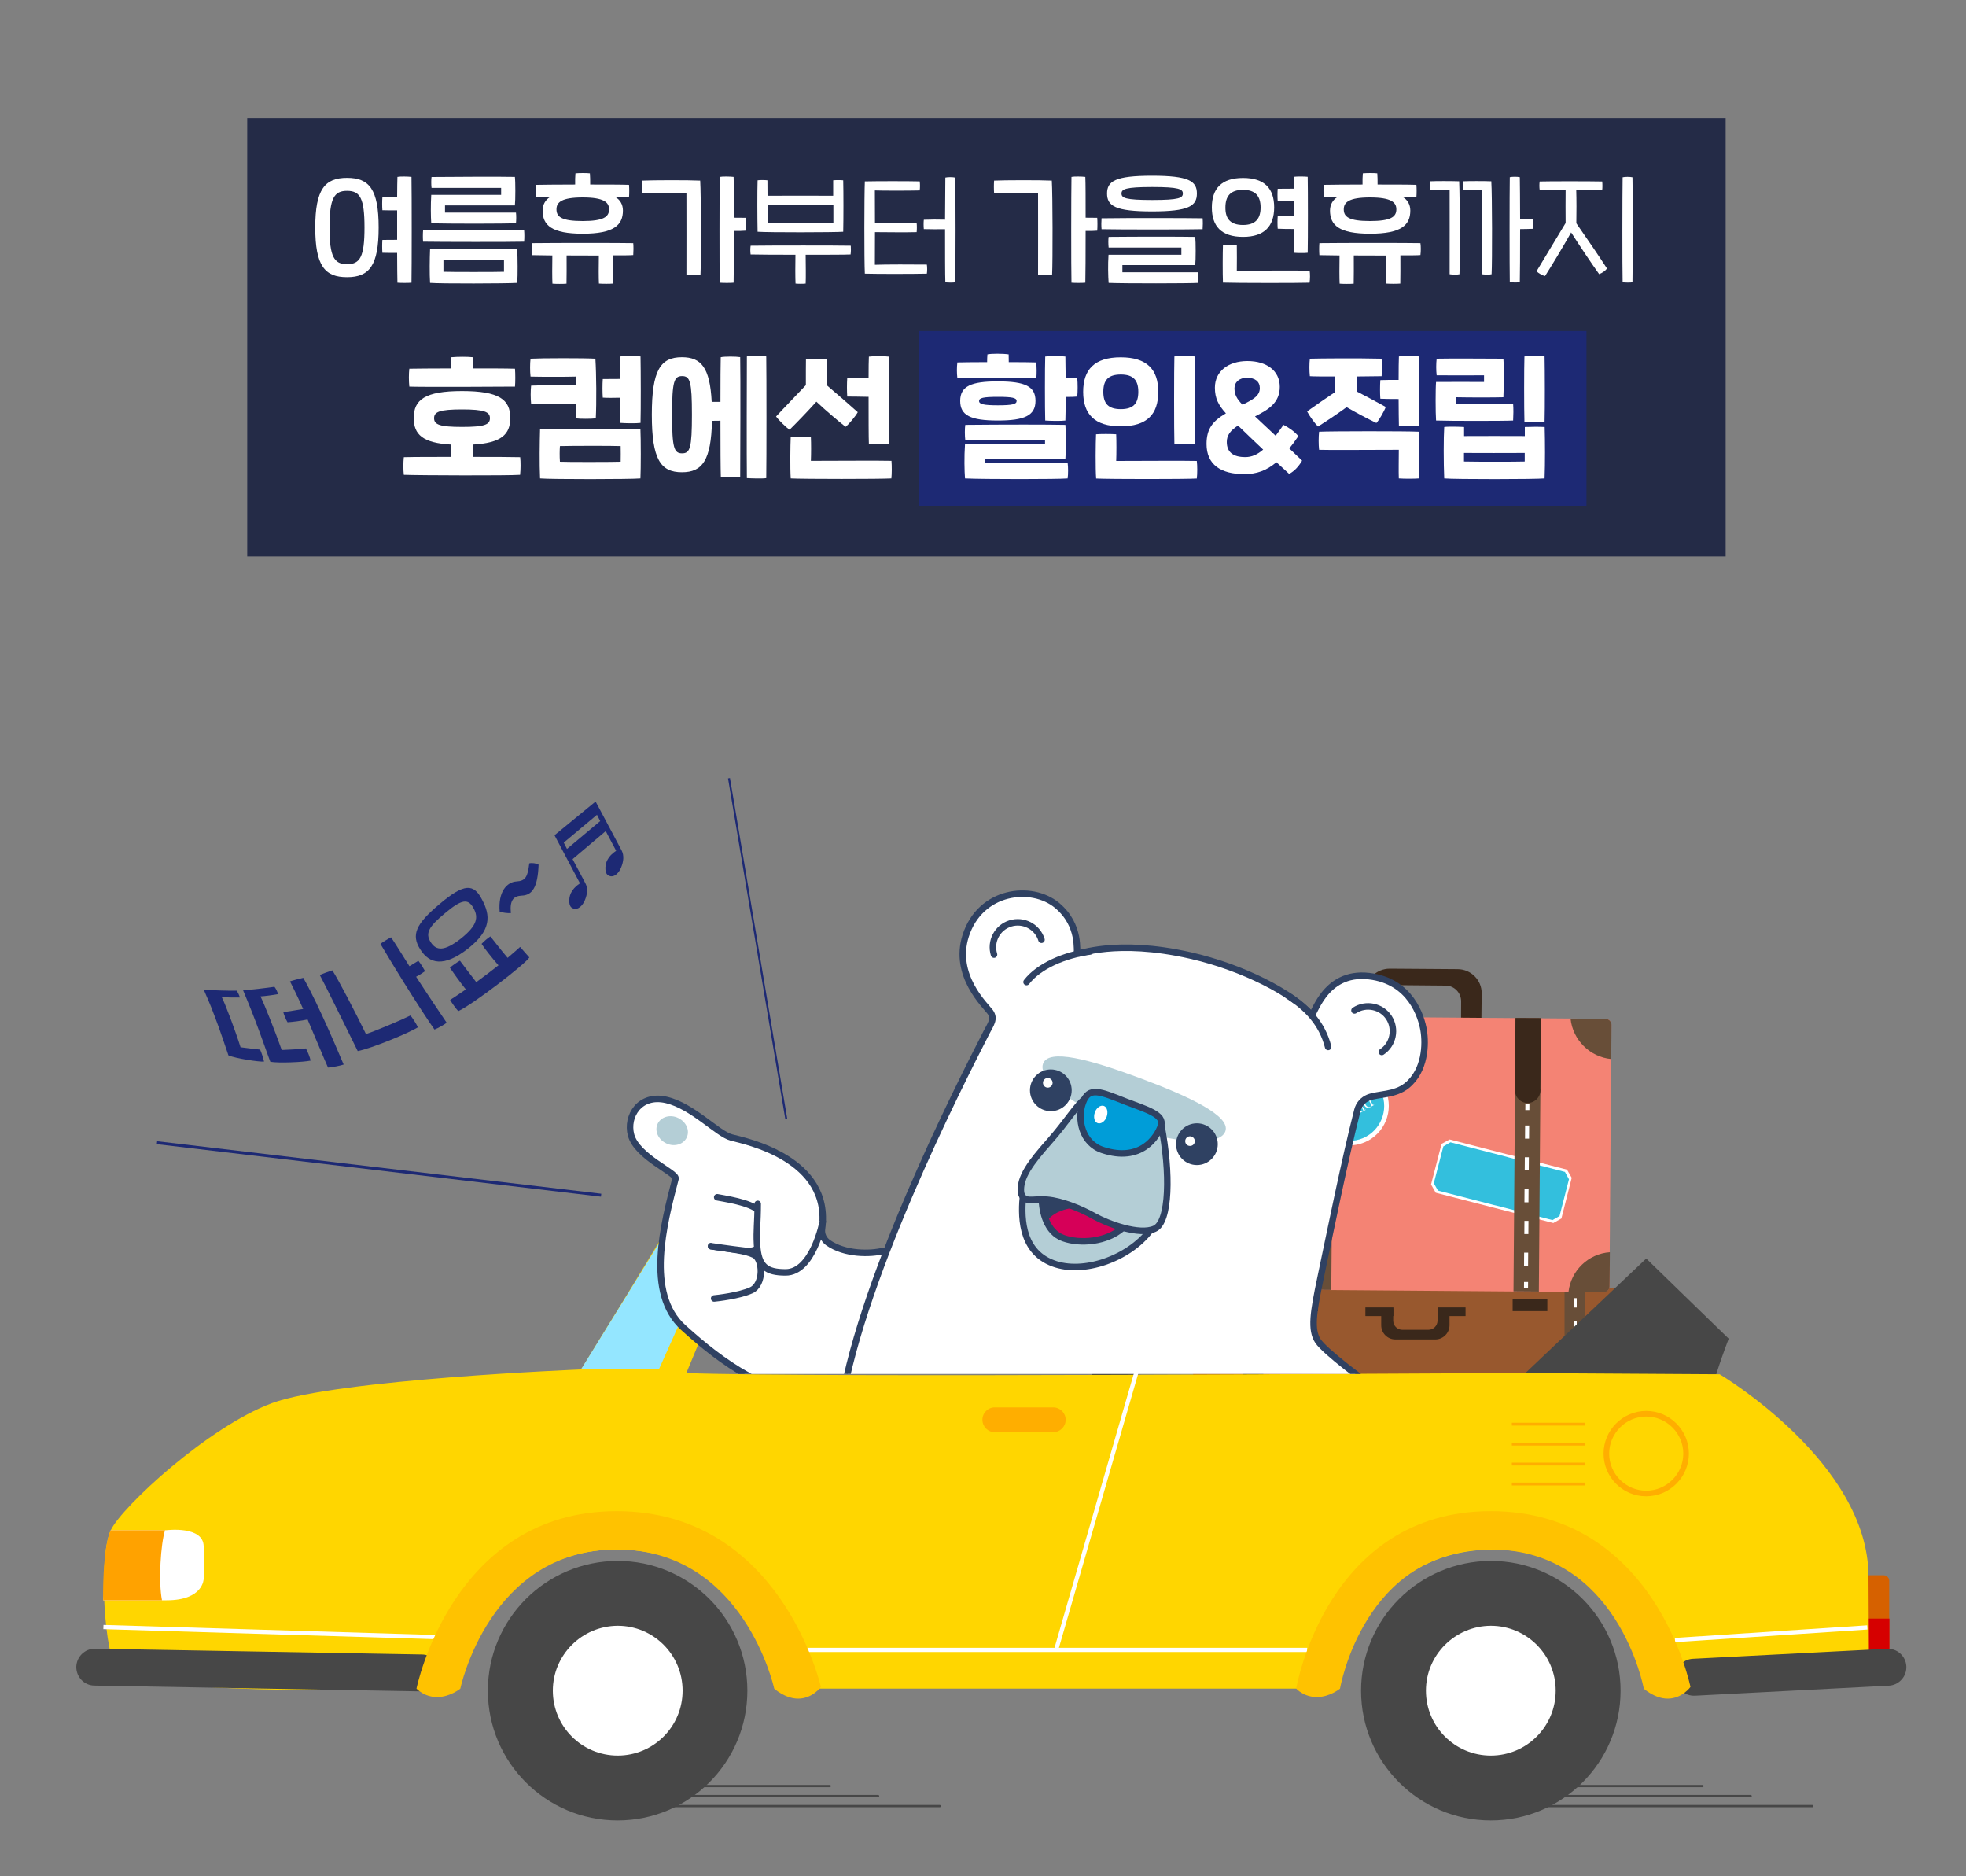 <?xml version="1.0" encoding="UTF-8" standalone="no"?><svg xmlns="http://www.w3.org/2000/svg" xmlns:xlink="http://www.w3.org/1999/xlink" height="1908.1px" id="레이어_1" style="" version="1.1" viewBox="0 0 2000 1908.1" width="2000px" x="0px" xml:space="preserve" y="0px">
<rect x="0" y="0" width="2000" height="1908.1" fill="#808080" stroke="none"/>
<style type="text/css">
	.st0{fill:#242B47;}
	.st1{fill:#1D2974;}
	.st2{fill:#FFFFFF;}
	.st3{fill:#98582E;}
	.st4{fill:#684E38;}
	.st5{fill:#3A281B;}
	.st6{fill:#F48374;}
	.st7{fill:#33BFDD;}
	.st8{fill:#D66100;}
	.st9{fill:#D60000;}
	.st10{fill:#474747;}
	.st11{fill:#FFD600;}
	.st12{fill:#FFAE00;}
	.st13{fill:#94E6FF;}
	.st14{fill:#FFA200;}
	.st15{fill:#FFC200;}
	.st16{clip-path:url(#SVGID_00000152234272785238088360000005672686409611076271_);}
	.st17{clip-path:url(#SVGID_00000093150759818816259520000011110406810247147672_);}
	.st18{fill:#FFFFFF;stroke:#2F4162;stroke-width:6.624;stroke-linecap:round;stroke-miterlimit:10;}
	.st19{fill:#B4CED6;}
	.st20{fill:#B4CED6;stroke:#2F4162;stroke-width:6.624;stroke-linecap:round;stroke-miterlimit:10;}
	.st21{fill:#2F4162;}
	.st22{fill:#D60058;}
	.st23{fill:#2F4162;stroke:#2F4162;stroke-width:1.656;stroke-miterlimit:10;}
	.st24{fill:#2F4162;stroke:#2F4162;stroke-width:1.656;stroke-miterlimit:10.001;}
	.st25{fill:none;stroke:#2F4162;stroke-width:6.624;stroke-linecap:round;stroke-miterlimit:10;}
	.st26{fill:#009DD8;stroke:#2F4162;stroke-width:6.605;stroke-linecap:round;stroke-miterlimit:10;}
	.st27{fill:none;stroke:#474747;stroke-width:2.298;stroke-linecap:round;stroke-linejoin:round;stroke-miterlimit:10;}
	.st28{fill:none;stroke:#1D2974;stroke-width:2;stroke-miterlimit:10;}
	.st29{fill:none;stroke:#1D2974;stroke-width:3;stroke-miterlimit:10;}
</style>
<rect class="st0" height="445.8" width="1504" x="251.5" y="120.1"/>
<rect class="st1" height="177.7" width="679.3" x="934.6" y="336.7"/>
<g>
	<path class="st2" d="M385.2,231.4c0,38.9-9.6,50.5-32.2,50.5s-32.3-11.5-32.3-50.5s9.8-50.5,32.3-50.5   C375.6,180.9,385.2,192.5,385.2,231.4z M370.8,231.4c0-29.9-4.5-37.3-17.8-37.3c-13,0-17.8,7.4-17.8,37.3s4.8,37.3,17.8,37.3   C366.3,268.7,370.8,261.3,370.8,231.4z M418.6,287.5c-3.1,0.3-10.8,0.3-14.3,0c-0.1-4.7-0.3-16.3-0.3-30.3c-5.2,0.1-11.4,0-15-0.1   c-0.3-3.8-0.3-9.6,0-13.1c3.6-0.1,9.8-0.1,15-0.1v-30c-5.2,0.1-11.4,0-15-0.1c-0.3-3.8-0.3-9.6,0-13.1c3.6-0.1,9.8-0.1,15-0.1   c0.1-9.5,0.1-17,0.3-20.7c2.9-0.6,10.8-0.4,14.3,0C418.9,196,418.9,273.2,418.6,287.5z"/>
	<path class="st2" d="M430.4,234.3c25.5-0.3,87.4-0.3,102.8,0c0.3,3.2,0.3,7.9,0,11.5c-14.9,0.4-84.6,0.3-102.8,0   C430.1,242.6,430.1,237.8,430.4,234.3z M437.5,253.3c9.5-0.3,79.8-0.3,88.7,0c0.4,9.9,0.6,26.1,0,34.4c-10.6,0.7-77.9,0.9-88.7,0   C436.9,278.9,437.1,262.7,437.5,253.3z M438.7,198.2h71.1v-7.1H439c-0.4-3.1-0.4-8.7,0-11.1c28.3-0.3,70.3-0.4,84.8-0.1   c0.6,4.8,0.6,23.7,0,29h-71.1v7.3h72.2c0.4,3.3,0.3,7.7,0,10.8c-9.5,0.6-71.1,0.7-86.2,0C438.2,220.4,438.1,208,438.7,198.2z    M451.1,276.4c6.1,0.3,55.9,0.3,61.6,0v-11.8c-7-0.3-54-0.3-61.6,0V276.4z"/>
	<path class="st2" d="M644.2,259.4c-3.1,0.3-10.6,0.3-20.4,0.3c0,9.6,0.1,23.4-0.1,28.7c-3.3,0.3-10.5,0.3-14.4,0   c-0.3-4.7-0.3-18.6-0.1-28.5c-10.6,0-22.1,0-32.8-0.1c0,9.6,0.1,23.4-0.1,28.7c-3.2,0.3-10.5,0.3-14.3,0   c-0.3-4.7-0.3-18.8-0.1-28.7c-9.5-0.1-16.7-0.3-20.5-0.3c-0.3-3.5-0.3-8.6,0-12.2c22.1-0.3,90.9-0.3,102.8,0   C644.5,250.8,644.5,255.5,644.2,259.4z M545.6,200.4c-0.3-3.8-0.3-9,0-12.4c6.6-0.1,22.3-0.3,39.5-0.3c-0.1-3.9,0-8,0.3-11.4   c4.2-0.4,11.5-0.4,14.7,0c0.3,3.3,0.3,7.3,0.3,11.4c15.7,0,30.7,0,39.5,0.3c0.3,3.6,0.3,9,0,12.4H626c4.5,2.5,7.7,7.3,7.7,13.7   c0,14.9-9.3,23.6-40.9,23.6c-31.7,0-40.8-8.7-40.8-23.6c0-6.3,3.2-11.2,7.6-13.7C553.6,200.6,548.8,200.4,545.6,200.4z    M566.1,212.9c0,7.6,5.1,11.9,26.7,11.9c21.4,0,26.8-4.4,26.8-11.9c0-7.1-5.2-12.1-26.8-12.1C571.1,200.8,566.1,205.8,566.1,212.9z   "/>
	<path class="st2" d="M712.3,183.7c0.9,14,1,82.1,0.3,95.8c-2.6,0.4-10.9,0.4-14.3,0c0-10.2,0.1-74.1,0-83c-7.6,0.3-35.2,0.3-44.7,0   c-0.3-3.6-0.3-9.5,0-12.8C663.5,183.2,700.5,183.1,712.3,183.7z M758.4,234.6c-2.8,0.3-6.7,0.3-11.8,0.3c0,23-0.1,45.6-0.3,52.6   c-3.1,0.3-10.6,0.3-14.1,0c-0.4-14.3-0.3-93.2,0-107.6c2.8-0.6,10.8-0.4,14.1,0c0.3,6.6,0.3,23,0.3,41.5c4.5,0,8.7,0,11.8,0.1   C758.8,224.9,758.8,231,758.4,234.6z"/>
	<path class="st2" d="M865.3,258.8c-5.8,0.3-25.2,0.3-45.7,0.3c0.1,9.5,0.3,24,0,29.3c-2.6,0.3-7.3,0.3-10.3,0   c-0.3-5.2-0.3-19.7-0.1-29.3c-19.8,0-38.6-0.1-45.6-0.3c-0.4-2.8-0.4-6.1,0-8.9c19.1-0.3,89.4-0.3,101.9,0   C865.7,252.5,865.7,255.9,865.3,258.8z M770.7,235.7c-0.3-13.5-0.4-40.8,0-52.3c2.5-0.4,7.9-0.3,10,0c0.1,3.5,0.1,9.3,0.1,15.7   c13.7-0.1,52.1-0.1,66.8,0v-15.7c2.6-0.3,7.6-0.3,10.2,0c0.3,12.2,0.3,38.9,0,52.3C848.9,236.4,780.9,236.5,770.7,235.7z    M780.9,208.4c0,7.7-0.1,15-0.1,18.5c7.3,0.3,60.6,0.3,67,0v-18.5C833.2,208.6,794.6,208.6,780.9,208.4z"/>
	<path class="st2" d="M942.9,269.1c0.4,2.6,0.4,6.6,0,9.2c-11.9,0.3-49.8,0.4-63.1,0c-0.7-13.5-0.6-80.4,0-93.8   c12.2-0.3,44.6-0.3,55.8,0c0.4,2.5,0.4,6.6,0,9.2c-10.6,0.3-37.7,0.3-45.6,0c0,6.4,0.1,19.2,0.1,33.1c12.2-0.1,31.7-0.1,42.4,0   c0.3,2.5,0.3,6.7,0,9.3c-10.6,0.3-30.3,0.1-42.4,0c0,13.7-0.1,26.8-0.1,33.2C899,268.9,931.1,268.9,942.9,269.1z M971.7,287.1   c-2.3,0.4-7.3,0.3-10,0c-0.3-7.3-0.3-30.7-0.3-54c-7.4,0.1-15,0.1-21.6-0.1c-0.3-2.8-0.3-7.1,0-9.5c7.1-0.3,14.4-0.3,21.6-0.1   c0.1-19.2,0.3-36.6,0.3-42.8c2.3-0.6,7.6-0.6,10,0C972.2,195.9,972.2,272.6,971.7,287.1z"/>
	<path class="st2" d="M1070,183.7c0.9,14,1,82.1,0.3,95.8c-2.6,0.4-10.9,0.4-14.3,0c0-10.2,0.1-74.1,0-83c-7.6,0.3-35.2,0.3-44.7,0   c-0.3-3.6-0.3-9.5,0-12.8C1021.2,183.2,1058.4,183.1,1070,183.7z M1116.2,234.6c-2.8,0.3-6.7,0.3-11.8,0.3c0,23-0.1,45.6-0.3,52.6   c-3.1,0.3-10.6,0.3-14.1,0c-0.4-14.3-0.3-93.2,0-107.6c2.8-0.6,10.8-0.4,14.1,0c0.3,6.6,0.3,23,0.3,41.5c4.5,0,8.7,0,11.8,0.1   C1116.5,224.9,1116.5,231,1116.2,234.6z"/>
	<path class="st2" d="M1120.6,222c25.5-0.4,87.4-0.3,102.8,0c0.3,3.3,0.3,7.3,0,11.1c-14.9,0.4-84.6,0.4-102.8,0   C1120.3,229.8,1120.3,225.5,1120.6,222z M1126.2,196.8c0-12.5,8.3-18.1,45.7-18.1c37.4,0,45.7,5.5,45.7,18.1   c0,12.7-8.3,18.2-45.7,18.2S1126.2,209.4,1126.2,196.8z M1127.7,259.1h74.1v-7.3h-74c-0.4-3.2-0.4-8.7,0-10.9   c30.3-0.3,72.4-0.3,88.1,0c0.6,5,0.6,23.4,0,28.7h-74.1v7.3h77c0.4,3.2,0.3,7.6,0,10.8c-7.7,0.6-76,0.7-91,0   C1127.3,280.9,1127,269,1127.7,259.1z M1203.3,196.8c0-4.4-3.8-6.6-31.2-6.6s-31.2,2.2-31.2,6.6c0,4.5,3.8,6.6,31.2,6.6   S1203.3,201.3,1203.3,196.8z"/>
	<path class="st2" d="M1264.5,240.9c-22,0-31.7-10.8-31.7-29.9c0-19.2,9.8-30,31.7-30c22,0,31.7,10.8,31.7,30   C1296.1,230.1,1286.3,240.9,1264.5,240.9z M1332.2,287.5c-10.8,0.4-73.4,0.4-88.1-0.1c-0.4-8.9-0.3-31,0-38.2   c3.1-0.3,10.6-0.3,14.1,0c0.1,6.6,0.1,19.1,0,26.1c23.2-0.1,63.6-0.3,74.1,0C1332.8,278.6,1332.8,283.9,1332.2,287.5z    M1264.5,228.8c12.7,0,17.9-6.4,17.9-17.8c0-11.5-5.2-17.9-17.9-17.9c-12.8,0-17.9,6.4-17.9,17.9   C1246.5,222.4,1251.6,228.8,1264.5,228.8z M1316,219.9v-15.1c-6,0.1-12.8,0-16.2-0.1c-0.3-3.8-0.3-9.2,0-12.7   c3.3-0.1,10-0.1,16.2-0.1c0.1-5.2,0.1-9.6,0.3-12.1c2.8-0.4,10.6-0.4,14,0c0.3,13.8,0.3,63.9,0,77.3c-3.1,0.4-10.5,0.3-14,0   c-0.1-4.2-0.3-13.5-0.3-24.2c-6,0-12.8-0.1-16.2-0.3c-0.3-3.6-0.3-9,0-12.7C1303.2,219.9,1309.9,219.9,1316,219.9z"/>
	<path class="st2" d="M1445,259.4c-3.1,0.3-10.6,0.3-20.4,0.3c0,9.6,0.1,23.4-0.1,28.7c-3.3,0.3-10.5,0.3-14.4,0   c-0.3-4.7-0.3-18.6-0.1-28.5c-10.6,0-22.1,0-32.8-0.1c0,9.6,0.1,23.4-0.1,28.7c-3.2,0.3-10.5,0.3-14.3,0   c-0.3-4.7-0.3-18.8-0.1-28.7c-9.5-0.1-16.7-0.3-20.5-0.3c-0.3-3.5-0.3-8.6,0-12.2c22.1-0.3,90.9-0.3,102.8,0   C1445.5,250.8,1445.5,255.5,1445,259.4z M1346.6,200.4c-0.3-3.8-0.3-9,0-12.4c6.6-0.1,22.3-0.3,39.5-0.3c-0.1-3.9,0-8,0.3-11.4   c4.2-0.4,11.5-0.4,14.7,0c0.3,3.3,0.3,7.3,0.3,11.4c15.7,0,30.7,0,39.5,0.3c0.3,3.6,0.3,9,0,12.4H1427c4.5,2.5,7.7,7.3,7.7,13.7   c0,14.9-9.3,23.6-40.9,23.6c-31.7,0-40.8-8.7-40.8-23.6c0-6.3,3.2-11.2,7.6-13.7C1354.5,200.6,1349.7,200.4,1346.6,200.4z    M1367,212.9c0,7.6,5.1,11.9,26.7,11.9c21.4,0,26.8-4.4,26.8-11.9c0-7.1-5.2-12.1-26.8-12.1S1367,205.8,1367,212.9z"/>
	<path class="st2" d="M1484.4,184.4c0.7,14.3,0.9,81.4,0.3,94.5c-2.2,0.6-7.6,0.4-10,0c0-11.4,0.1-76.8,0-85.5h-19.8   c-0.4-2.6-0.4-6.6,0-9C1459.8,184.1,1477.2,184.1,1484.4,184.4z M1517.1,184.4c0.9,14.3,1,81.4,0.3,94.5c-2,0.6-7.6,0.4-10,0   c0-11.4,0.1-76.8,0-85.5h-18.8c-0.3-2.6-0.3-6.6,0-9C1493.7,184.1,1510.4,184.1,1517.1,184.4z M1559.2,232.7   c-3.3,0.1-7.9,0.3-12.8,0.3c0,23.3-0.1,46.8-0.3,54c-2.3,0.4-7.4,0.3-10.2,0c-0.3-14.3-0.3-92,0-106.8c2.5-0.6,7.7-0.6,10.2,0   c0.1,6.6,0.3,23.9,0.3,42.8c4.8,0,9.2,0,12.8,0.1C1559.5,225.9,1559.5,230,1559.2,232.7z"/>
	<path class="st2" d="M1603.6,227.1c10,14.3,24.2,35.1,31.2,46c-1.7,2.3-4.8,4.5-8,5.7c-7.6-10.6-19.5-28.3-28.5-42.4   c-8.4,15-20.4,34.8-26.5,44.3c-2.5-0.4-6.8-2.9-8.7-4.8c6.6-11.1,19.4-32.3,29.6-49.1c-0.1-10-0.1-24.5,0-33.4   c-11.9,0-22.7,0-26.4-0.1c-0.4-2.6-0.4-6.4,0-8.7c8.4-0.3,51.3-0.3,63.6,0c0.3,2.5,0.3,6.4,0,8.7c-3.9,0.1-14.9,0.1-26.4,0.1   C1603.8,202.4,1603.8,216.9,1603.6,227.1z M1660.7,287.1c-2.3,0.4-7.3,0.3-10,0c-0.4-14.3-0.3-92,0-106.8c2.3-0.6,7.6-0.6,10,0   C1661.2,195.9,1661,272.6,1660.7,287.1z"/>
	<path class="st2" d="M529.1,482.9c-11.8,0.9-101.9,0.6-118.3,0c-0.6-5-0.6-12.5,0-17.9c11.1-0.3,29.4-0.3,48.4-0.3v-12.5   c-29.3-1.6-38.3-10.3-38.3-27.1c0-18.5,11.2-27.4,49.1-27.4s49.1,8.7,49.1,27.4c0,16.7-9,25.5-38.3,27.1v12.5   c22.4,0,42.4,0.1,48.4,0.3C529.7,470.1,529.7,477.1,529.1,482.9z M416.4,393.2c-0.6-5.5-0.6-13.3,0-18.2c5.1-0.1,22.6-0.3,42.5-0.3   c0-3.9,0-7.9,0.3-11.4c6.3-0.6,16.9-0.6,21.7,0c0.3,3.6,0.3,7.4,0.3,11.4c17,0,33.2,0,42.7,0.3c0.4,5.2,0.4,13.4,0,18.2   C509.8,393.4,426.6,393.7,416.4,393.2z M470,434.2c22.9,0,28.4-2.3,28.4-8.9c0-6.4-5.7-8.9-28.4-8.9c-23,0-28.4,2.5-28.4,8.9   C441.6,431.8,447.1,434.2,470,434.2z"/>
	<path class="st2" d="M540.3,410.6c-0.6-5.5-0.6-13.4,0-18.4c5-0.3,28.3-0.4,45.3-0.3V383c-8.6,0.3-35.5,0.3-45.9,0   c-0.6-5.4-0.6-13.1,0-18.2c11.1-0.6,53.9-0.7,66,0c1,15.9,1.2,44.9,0.4,60.7c-5,0.6-15.6,0.6-20.5,0v-14.9   C569.8,410.9,546.5,410.9,540.3,410.6z M651.5,486.6c-9.2,0.9-91.5,1-102.1,0c-0.7-15-0.4-36.4,0-50.2c8.6-0.6,98.5-0.4,102.1,0   C652,447.3,652,476.4,651.5,486.6z M631.4,453.7c-7.7-0.4-52.7-0.3-61.8,0c-0.3,4.2-0.4,10.3,0,15.9c6.3,0.4,55.9,0.3,61.8,0   C631.5,465.5,631.5,458.6,631.4,453.7z M613.2,404.4c-0.4-5.2-0.4-13.7,0-18.9c3.9-0.1,10.8-0.1,17.6-0.1c0-10,0.1-18.8,0.3-22.9   c3.6-0.6,15.7-0.7,20.5,0c0.3,14.9,0.4,54,0,67.6c-4.2,0.6-15.7,0.4-20.5,0c-0.1-4.7-0.3-14.6-0.3-25.6   C624.1,404.7,617.2,404.7,613.2,404.4z"/>
	<path class="st2" d="M753,363.2c0.4,17.3,0.1,105.4,0,121.8c-3.6,0.4-14.9,0.4-19.7,0c-0.3-7.9-0.4-32-0.4-57.1   c-2.9,0.1-5.8,0.1-8.6,0.1c-0.9,40.3-9.8,52.3-30.6,52.3c-21.8,0-30.6-13.3-30.6-58.5s8.7-58.5,30.6-58.5   c19.7,0,28.5,10.6,30.3,45.4h8.9c0-21,0.1-39.6,0.3-45.4C736.9,362.4,748.9,362.5,753,363.2z M703.9,421.8c0-33.8-1.9-39.3-10-39.3   c-8.2,0-10.2,5.5-10.2,39.3s2,39.3,10.2,39.3C702,461.1,703.9,455.6,703.9,421.8z M779.5,486.3c-3.6,0.6-14.9,0.3-19.7,0   c-0.3-16.6-0.1-109.2,0-123.8c3.6-0.9,15.6-0.9,19.7,0C779.8,379.7,779.8,469.5,779.5,486.3z"/>
	<path class="st2" d="M803.2,437.1c-3.6-2.5-11.1-9.8-13.7-13.5c9.2-10,20.4-21.4,30.3-31.9c0-9.6,0-21.7,0.1-26.2   c3.6-0.7,16.5-0.9,21.3,0c0.1,4.5,0.1,16.7,0.1,26.5c10.5,9,21.7,18.6,31.3,27.2c-2.2,4.1-8.9,12.1-12.4,14.9   c-8.6-6.8-19.8-16.3-29.7-25.6C821.6,418.4,811.2,429.2,803.2,437.1z M906.8,486.6c-11.1,0.7-89.9,0.7-102.4,0   c-0.7-10.2-0.4-34.1,0-42.2c4.2-0.4,15.6-0.4,20.5,0c0.3,6.8,0.3,16.9,0,24.3c30.4-0.1,71.7-0.3,82,0   C907.3,473.8,907.3,481.6,906.8,486.6z M861.9,403.3c-0.4-5.2-0.4-13.7,0-18.9c3.8-0.1,13.5-0.1,21.7-0.1c0-10.2,0.1-18.4,0.3-21.6   c3.6-0.6,15.7-0.7,20.5,0c0.3,14.9,0.4,75,0,88.7c-4.2,0.6-15.7,0.4-20.5,0c-0.3-6.1-0.3-27.5-0.3-47.8   C875.7,403.4,866,403.3,861.9,403.3z"/>
	<path class="st2" d="M973.9,384.5c-0.6-5.2-0.6-10.9,0-15.9c2.8-0.1,15.4-0.3,30.3-0.3c0-2.8,0.1-5.5,0.3-7.9   c3.6-0.9,16-0.9,21.6,0c0.1,2.3,0.1,5.1,0.1,7.9c11.8,0,22.6,0.1,28.1,0.3c0.3,4.8,0.4,11.2,0,15.9   C1042.2,384.8,981.9,384.8,973.9,384.5z M1015.1,427.7c-28.1,0-38.3-5.4-38.3-20c0-15.1,11.5-19.8,38.3-19.8   c28.1,0,38.3,5.2,38.3,19.8C1053.4,422.8,1041.9,427.7,1015.1,427.7z M1002.4,470.7h83.7c0.6,4.5,0.6,11.5,0,15.9   c-8.9,0.9-86.9,0.9-104.4,0c-0.6-7.6-0.9-22.1,0-34.8h81.4V448H982c-0.6-4.5-0.6-12.8,0-15.9c40.1-0.4,84.9-0.4,101.8,0   c0.7,8.2,0.7,25.9,0,34.8h-81.4V470.7L1002.4,470.7z M1015.1,412.2c15.1,0,19.1-1.2,19.1-4.4s-4.5-4.2-19.1-4.2   c-15.1,0-19.1,1.2-19.1,4.2C996,411,1000.6,412.2,1015.1,412.2z M1095.9,403.3c-2.2,0.3-6.3,0.4-11.8,0.4c0,9.8-0.1,18.6-0.3,24   c-4.2,0.6-15.7,0.4-20.5,0c-0.4-11.8-0.4-54.8,0-65.1c3.6-0.6,15.7-0.7,20.5,0c0.1,5.2,0.1,13.3,0.3,21.8c4.8,0,8.9,0.1,11.8,0.3   C1096.4,389.9,1096.4,398,1095.9,403.3z"/>
	<path class="st2" d="M1101.9,398.5c0-22.7,11.5-35.1,38.2-35.1s38.2,12.4,38.2,35.1c0,22.9-11.5,35.1-38.2,35.1   C1113.6,433.6,1101.9,421.3,1101.9,398.5z M1115,441.7c4.2-0.4,15.6-0.4,20.5,0c0.3,6.8,0.3,19.7,0,27.1c30.4-0.1,71.7-0.3,82,0   c0.6,5,0.6,12.8,0,17.9c-11.1,0.7-89.9,0.7-102.4,0C1114.3,476.5,1114.6,449.7,1115,441.7z M1158,398.5c0-11.9-5.2-17.6-17.8-17.6   c-12.8,0-17.8,5.7-17.8,17.6s5,17.6,17.8,17.6C1152.7,416.1,1158,410.6,1158,398.5z M1194.7,362.5c3.6-0.6,15.7-0.7,20.5,0   c0.3,14.9,0.4,75,0,88.7c-4.2,0.6-15.7,0.4-20.5,0C1194.3,439.4,1194.3,373,1194.7,362.5z"/>
	<path class="st2" d="M1324.6,468.5c-3.5,6-7.7,10.5-13.1,13.5l-13-11.9c-10.2,8.6-20.2,12.1-32.8,12.1c-23.7,0-38.3-9.6-38.3-30.6   c0-15.3,6.1-23.3,19.7-31.2c-7.6-8.4-11.2-15.3-11.2-26.1c0-16.6,13.5-27.1,33.1-27.1c19.5,0,32.9,9.8,32.9,26.2   c0,16.3-11.5,23.2-25.2,30.1l21,19.7c2.6-3.6,5.4-7.3,8-11.1c6.1,3.2,11.4,7,15.1,11.5c-3.2,4.7-6.1,8.7-9.2,12.5L1324.6,468.5z    M1285,457.3c-8.6-8.2-17.2-16.3-25.6-24.5c-7.9,5.2-11.4,10-11.4,16.7c0,10.6,6.8,15.4,18.6,15.4   C1273.3,465,1279.2,462.3,1285,457.3z M1264,411.6c11.1-5.4,17.6-9.2,17.6-16.9c0-6.6-4.8-10.5-13.1-10.5   c-7.7,0-12.7,4.4-12.7,10.9C1256,401.4,1258,405.5,1264,411.6z"/>
	<path class="st2" d="M1369.9,414.1c-9.6,7-19.8,13.8-29.1,19.7c-3.3-3.2-9-11.1-11.1-15.4c9.3-6.6,18.9-13.3,28.7-19.8v-15.7   c-11.7,0-21.8,0-25.9-0.3c-0.6-5.5-0.6-12.8,0-17.8c11.1-0.3,48.4-0.6,73,0c0.4,5.2,0.4,13,0,17.8c-5.1,0.1-14.7,0.1-25.5,0.3V398   c10,5.2,19.7,10.3,29.7,15.9c-1.6,4.4-6.6,13.1-9.5,16.3C1390.1,425.3,1379.9,419.9,1369.9,414.1z M1443.4,486.6   c-4.2,0.4-15.4,0.4-20.4,0c-0.3-7,0-20.8,0-29.1c-30.4,0-70.8,0.4-81.1,0c-0.6-5.2-0.6-13.1,0-18.4c11.1-0.6,89-0.7,101.5,0   C1444.2,450.8,1443.9,479.9,1443.4,486.6z M1422.8,386.4c0-10.8,0.1-20,0.3-23.9c3.6-0.6,15.7-0.7,20.5,0c0.3,14.9,0.4,56.9,0,70.5   c-4.2,0.6-15.7,0.4-20.5,0c-0.1-4.8-0.3-15.6-0.3-27.2c-7.3,0-15.1-0.1-18.6-0.3c-0.4-5.2-0.4-13.7,0-18.9   C1407.5,386.4,1415.3,386.4,1422.8,386.4z"/>
	<path class="st2" d="M1460.9,427.7c-0.6-7.6-0.6-33.5,0-39.2c9.3-0.1,41.2-0.1,48.8,0v-6.8c-9.9,0.1-36.7,0.1-48.2,0   c-0.6-5.1-0.6-11.8,0-16.9c8.6-0.3,57.2-0.1,67.9,0c0.6,7.3,0.4,31.9,0,39.2c-9.3,0.3-33.8,0.3-48.2,0v6.8h58.1   c0.4,4.7,0.3,11.9,0,16.9C1530.7,428.2,1474.8,428.2,1460.9,427.7z M1571.3,486.6c-9.2,0.9-91.5,1-102.1,0c-0.7-15-0.7-42.4,0-52.3   c3.6-0.6,17-0.3,20.2,0v9.2c17.2-0.1,44.3-0.1,61.8,0v-9.2c7.1-0.3,15.1-0.3,20.2,0C1571.8,449.3,1571.9,470.7,1571.3,486.6z    M1489.3,469.4c12.8,0.3,51.7,0.3,61.8,0v-8.7c-18.4,0.1-44.7,0.1-61.8,0V469.4z M1550.8,428.8c-0.4-11.8-0.4-55.8,0-66.3   c3.6-0.6,15.7-0.7,20.5,0c0.3,14.9,0.4,52.7,0,66.3C1567.1,429.4,1555.6,429.2,1550.8,428.8z"/>
</g>
<g>
	<g>
		<path class="st3" d="M1212.3,1392.7c0,5.3,4.4,9.8,9.8,9.8h431.8c5.3,0,9.8-4.4,9.8-9.8v-73.1c0-5.3,0-9.8,0-9.8h-451.5    c0,0,0,4.4,0,9.8L1212.3,1392.7L1212.3,1392.7z"/>
		<rect class="st4" height="92.9" width="20.6" x="1591.6" y="1309.7"/>
		<rect class="st4" height="92.9" width="20.6" x="1264.6" y="1309.7"/>
		<path class="st5" d="M1460.1,1362.3h-40.6c-7.9,0-14.4-6.4-14.4-14.4v-17.1h12.2v12.3c0,5.2,4.1,9.4,9.4,9.4h26.3    c5.2,0,9.4-4.1,9.4-9.4v-12.3h12.2v17.1C1474.5,1355.8,1468.1,1362.3,1460.1,1362.3z"/>
		<g>
			<g>
				<g>
					<rect class="st2" height="2.9" width="2.9" x="1601.1" y="1309.7"/>
				</g>
				<g>
					<path class="st2" d="M1601.1,1389h2.9v5.6h-2.9V1389z M1601.1,1366h2.9v9.5h-2.9V1366z M1601.1,1343.2h2.9v9.5h-2.9V1343.2z        M1601.1,1320.3h2.9v9.5h-2.9V1320.3z"/>
				</g>
				<g>
					<rect class="st2" height="2.9" width="2.9" x="1601.1" y="1398.5"/>
				</g>
			</g>
		</g>
		<g>
			<g>
				<g>
					<rect class="st2" height="2.9" width="2.9" x="1274.7" y="1309.7"/>
				</g>
				<g>
					<path class="st2" d="M1274.7,1389h2.9v5.6h-2.9V1389z M1274.7,1366h2.9v9.5h-2.9V1366z M1274.7,1343.2h2.9v9.5h-2.9V1343.2z        M1274.7,1320.3h2.9v9.5h-2.9V1320.3z"/>
				</g>
				<g>
					<rect class="st2" height="2.9" width="2.9" x="1274.7" y="1398.5"/>
				</g>
			</g>
		</g>
		<path class="st5" d="M1612.2,1372.1v30.5H1591v-30.2c0-0.3-0.1-0.5-0.1-0.9c0-4.3,4.7-7.7,10.6-7.7s10.6,3.5,10.6,7.7    C1612.2,1371.7,1612.2,1371.9,1612.2,1372.1z"/>
		<path class="st5" d="M1285.1,1372.1v30.5h-20.3v-30.2c0-0.3-0.1-0.5-0.1-0.9c0-4.3,4.5-7.7,10.3-7.7c5.6,0,10.3,3.5,10.3,7.7    C1285.2,1371.7,1285.1,1371.9,1285.1,1372.1z"/>
		<rect class="st5" height="8.8" width="28.5" x="1462.4" y="1329.7"/>
		<rect class="st5" height="8.8" width="28.5" x="1389" y="1329.7"/>
		<rect class="st5" height="12.7" width="35.3" x="1538.8" y="1320.8"/>
		<rect class="st5" height="12.7" width="35.3" x="1305.5" y="1320.8"/>
	</g>
	<g>
		<g>
			<path class="st5" d="M1413.7,985.2l69.3,0.5c13.5,0.1,24.5,11.2,24.3,24.7l-0.3,29.1l-20.7-0.1l0.1-21c0-8.8-7.1-16-15.8-16     l-45-0.4c-8.8-0.1-16,7.1-16,15.8l-0.1,21l-20.7-0.1l0.3-29.1C1389.2,996,1400.2,985.2,1413.7,985.2z"/>
			<g>
				<path class="st6" d="M1253.8,1305.2c0,3.3,2.7,6.1,6,6.1l371.4,2.9c3.3,0,6.1-2.7,6.1-6l2-265.9c0-3.3-2.7-6.1-6-6.1l-371.4-2.9      c-3.3,0-6.1,2.7-6.1,6L1253.8,1305.2z"/>
			</g>
			<g>
				<path class="st4" d="M1597.7,1036l35.7,0.3c3.3,0,6,2.8,6,6.1l-0.3,34.7C1617.4,1075,1600,1057.8,1597.7,1036z"/>
			</g>
			<g>
				<path class="st4" d="M1297.8,1033.6l-35.7-0.3c-3.3,0-6.1,2.7-6.1,6l-0.3,34.7C1277.6,1072.4,1295.2,1055.3,1297.8,1033.6z"/>
			</g>
			<g>
				<path class="st4" d="M1595.6,1314l35.7,0.3c3.3,0,6.1-2.7,6.1-6l0.3-34.7C1615.8,1275.1,1598.1,1292.2,1595.6,1314z"/>
			</g>
			<g>
				<path class="st4" d="M1295.6,1311.6l-35.7-0.3c-3.3,0-6-2.8-6-6.1l0.3-34.7C1276,1272.5,1293.5,1289.8,1295.6,1311.6z"/>
			</g>
		</g>
		<g>
			<polygon class="st2" points="1474.7,1158.9 1533.2,1174 1535.6,1174.5 1594.1,1189.6 1598.9,1197.9 1588.4,1239.3 1580.2,1243.9      1521.6,1228.8 1519.2,1228.2 1460.6,1213.1 1455.8,1204.7 1466.5,1163.4    "/>
			<polygon class="st7" points="1475.5,1161.8 1532.5,1176.5 1534.9,1177.2 1592,1191.9 1596.1,1199.4 1586.5,1236.8 1579.3,1240.9      1522.4,1226.2 1519.8,1225.6 1462.8,1210.9 1458.6,1203.4 1468.3,1166    "/>
		</g>
		<g>
			<path class="st2" d="M1337.4,1143.9c10.6,19.5,34.9,26.7,54.4,16.2c19.5-10.6,26.7-35,16.2-54.4c-10.6-19.5-35-26.7-54.4-16.2     C1334.1,1100.1,1326.9,1124.6,1337.4,1143.9z"/>
			<path class="st7" d="M1341.6,1141.8c9.4,17.2,30.9,23.5,48,14.3c17.2-9.4,23.5-30.9,14.3-48c-9.4-17.2-30.9-23.5-48-14.3     C1338.7,1103,1332.4,1124.6,1341.6,1141.8z"/>
			<g>
				<path class="st2" d="M1381.1,1108.7c-0.1-0.3-0.1-0.3-0.1-0.3c0.3-0.1,0.3,0.7,1.3,0l4.3-2.3c1.2-0.7,0.5-0.9,0.8-1.1      c0.1,0,0.1,0,0.4,0.3c0.5,0.5,1.3,1.2,1.5,1.6l-0.1,0.1c-0.4,0.1-1.1-1.2-2.7-0.3c-0.9,0.5-0.9,0.5-0.5,1.3l2.7,4.9      c0.1,0.3,0.5,0.7,0.8,0.7c0.4,0,0.9-0.4,1.1-0.1c0.1,0.1,0.1,0.1,0,0.3c-0.5,0.3-1.1,0.5-1.7,0.8c-0.4,0.1-1.2,0.7-1.5,0.8      c-0.1,0.1-0.3,0.1-0.3,0c-0.1-0.1,0-0.4,0.5-0.8c0.4-0.1,0.3-0.5-0.1-1.2l-2.8-5.1c-0.1-0.3-0.3-0.4-0.8,0      c-1.6,0.9-1.7,1.1-1.5,2c0,0.1,0,0.1-0.1,0.3C1382.1,1110.4,1382.1,1110.3,1381.1,1108.7z"/>
				<path class="st2" d="M1377.7,1120c0.1-0.1,0,0,0.4-0.3c0.3-0.3,0.4-0.4,0.4-0.9l-0.1-3.5c0-0.1,0-0.3-0.1-0.4      c-0.1-0.3-1.5,0.4-2.4-1.2c-0.7-1.2,0.3-2.3,1.2-2.8c0.5-0.3,1.6-0.8,1.7-0.9c0.3-0.1,1.3-0.8,1.7-1.1c0.1,0,0.1,0,0.1,0      c0.1,0.1,0,0.3-0.4,0.5c-0.3,0.1-0.3,0.5-0.1,0.9l1.5,2.7c1.2,2.1,1.5,2.5,1.6,2.8c0.3,0.7,0.8,0.3,1.1,0.1      c0.1-0.1,0.4,0,0.4,0.1s0,0-0.1,0.1l-1.5,0.8c-0.9,0.5-1.2,0.7-1.6,0.9l-0.1-0.1c0-0.1,0-0.1,0.5-0.5c0.3-0.1,0.4-0.4,0-1.1      l-0.8-1.5c-0.5-1.1-0.7-0.9-1.1-0.8c-0.4,0.3-0.7,0.4-0.4,3.5c0,0.3,0,0.8,0.1,1.3c0,0.1,0,0.1-0.1,0.1l-2,1.1      C1377.8,1120.3,1377.5,1120.1,1377.7,1120z M1377.1,1113.3c0.9,1.6,2,1.1,2.9,0.5c0.3-0.1,0.3-0.1,0.1-0.5l-1.1-2      c-0.4-0.7-0.5-0.8-0.9-0.7C1377.5,1111.1,1376.3,1111.9,1377.1,1113.3z"/>
				<path class="st2" d="M1370.2,1124.3c-0.1-0.1,0.1-0.3,0.3-0.5c0.3-0.3,0.3-0.5,0.1-1.7l-1.5-7.5c0-0.1,0-0.3,0.3-0.1      c0.7,0.7,1.2,1.1,2.3,2l4.3,3.6c0.3,0.1,0.5,0.3,0.8,0.3c0.4,0,0.5-0.3,0.7,0v0.1c-0.5,0.3-0.8,0.4-1.3,0.7      c-0.4,0.3-0.5,0.4-0.8,0.4c-0.1,0.1-0.3,0.1-0.3,0c-0.1-0.1,0-0.3,0.1-0.4c0.3-0.1,0.7-0.3,0.4-0.8c-0.1-0.3-0.8-0.8-1.3-1.3      c-0.5-0.4-0.7-0.5-1.1-0.4c-0.7,0.3-1.1,0.5-1.3,0.7s-0.3,0.4-0.3,0.4l0.4,2c0,0.3,0.1,0.4,0.1,0.5c0.1,0.3,0.4,0.3,0.8,0.1      c0.1,0,0.3,0,0.3,0.1s0,0.1,0,0.1s-0.8,0.4-1.3,0.7c-0.5,0.3-0.9,0.5-1.3,0.8C1370.3,1124.3,1370.3,1124.3,1370.2,1124.3z       M1371.3,1119.1c0,0.1,0.4,0,0.9-0.3c0.4-0.3,0.8-0.5,0.8-0.7c0-0.1-0.1-0.1-0.3-0.3l-1.5-1.2c-0.1-0.1-0.3-0.1-0.4-0.1      c0,0-0.1,0.1-0.1,0.3l0.4,2.3C1371.3,1118.9,1371.3,1119.1,1371.3,1119.1z"/>
				<path class="st2" d="M1359.8,1120.4c-0.1-0.1,0.1-0.1,0.3-0.3c0.3-0.1,0.5-0.3,0.8-0.4s0.5-0.4,0.8-0.5s0.4-0.3,0.4-0.1      c0.1,0.1,0,0.3-0.1,0.4c-0.4,0.3-0.7,0.5-0.5,0.9c0,0.1,0.5,0.5,1.1,0.9l3.1,2.7c0,0,0.1,0.1,0.3,0c0.1,0,0.1-0.1,0.1-0.3      l-0.7-5.1c0-0.3-0.1-0.4-0.1-0.5c-0.1-0.3-0.4-0.1-0.8,0c-0.1,0.1-0.4,0.1-0.4-0.1c0,0,0,0,0-0.1c0.3-0.1,0.7-0.3,0.9-0.4      c0.1-0.1,1.1-0.7,1.5-0.9c0.5-0.3,0.7-0.4,0.7-0.3c0.1,0.1-0.1,0.4-0.3,0.4c-0.1,0.1-0.4,0.3-0.4,1.1l0.5,5.7      c0.1,0.9,0.4,2.4,0.3,2.5s-0.5-0.5-2.3-2l-4.1-3.3C1360.6,1120.4,1360.4,1120.3,1359.8,1120.4      C1359.9,1120.5,1359.8,1120.5,1359.8,1120.4z"/>
				<path class="st2" d="M1357.2,1129.5C1357.2,1129.4,1357.1,1129.4,1357.2,1129.5c0.3-0.2,0.5,0.4,1.6,0.6c0.3,0,0.7,0,1.1-0.3      c0.5-0.3,1.1-0.8,0.8-1.2l-1.2-2.3c-0.3-0.4-0.4-0.4-0.9-0.1c-1.1,0.5-1.2,0.9-1.1,1.5c0.1,0.5,0.3,0.7,0.1,0.7h-0.1      c0-0.1-0.1-0.4-0.4-0.8c-0.3-0.5-0.7-1.1-0.9-1.3c0,0-0.3-0.3-0.1-0.3c0.1-0.1,0.4,0.3,0.7,0.4c0.3,0.1,0.5,0.3,1.2-0.1      c0.8-0.4,0.8-0.7,0.7-0.9l-1.1-1.9c-0.4-0.8-0.5-0.8-1.1-0.5c-1.1,0.5-1.7,1.1-1.7,1.6s0.3,0.8,0,0.9c-0.1,0.1-0.3-0.3-0.4-0.7      c-0.5-0.9-0.5-0.9-0.4-1.1c0.9-0.5,1.7-0.9,2.5-1.3c1.3-0.8,1.9-1.1,2.3-1.3c0.1,0,0.1,0,0.1,0c0,0.1,0,0.1-0.4,0.5      c-0.3,0.3-0.1,0.8,0,1.1l2.5,4.5c0.8,1.3,0.9,1.1,1.7,0.9c0.1,0,0.3-0.1,0.4,0c0,0.1,0,0.1-0.1,0.3c-0.1,0-0.3,0.1-0.8,0.4      l-2.4,1.3c-0.4,0.3-0.8,0.5-1.9,1.1c-0.1,0-0.3-0.4-0.5-0.7C1357.6,1130,1357.2,1129.6,1357.2,1129.5z"/>
				<path class="st2" d="M1350.9,1133c-0.1-0.1-0.1-0.1,0-0.3c0.3-0.1,1.1,1.1,2.8,0.1l0.9-0.5c0.3-0.1,0.4-0.3,0-0.9l-2.9-5.5      c-0.1-0.4-0.5-0.3-1.2,0c-0.1,0-0.3-0.1-0.3-0.1c-0.1-0.1,0-0.1,0.1-0.3c0.5-0.3,1.1-0.5,1.5-0.8c0.5-0.3,0.9-0.5,1.5-0.8      c0.1,0,0.1,0.1,0.3,0.1c0,0.1,0,0.1-0.3,0.4c-0.5,0.3-0.4,0.8-0.4,0.9l2.5,4.7c0.8,1.5,0.8,1.3,1.2,1.2c0.4-0.1,0.5-0.3,0.7,0      c0.1,0.1,0,0.1-0.1,0.3c-0.7,0.3-1.3,0.7-1.9,0.9c-0.8,0.4-2.3,1.3-3.2,1.7C1351.9,1134.4,1351.1,1133.4,1350.9,1133z"/>
				<path class="st2" d="M1388.1,1124.4c-1.1-1.9-0.9-4.7,2.3-6.4c1.7-0.9,3.2-1.6,3.3-1.6c0.1,0,0.1,0,0.3,0.1c0,0,0,0.3-0.1,0.3      s-0.3,0.1-0.4,0.1c-0.4,0.3-0.7,0.3,0.1,1.6l2.3,4.1c0.7,1.3,0.8,1.2,1.6,1.1c0.1,0,0.1,0,0.3,0c0.1,0.1,0,0.3-0.1,0.3      c-0.3,0.1-0.4,0.1-0.7,0.3l-1.6,0.9c-0.3,0.1-0.5,0.3-1.5,0.8C1392.1,1127.1,1389.4,1126.8,1388.1,1124.4z M1389.4,1123.8      c0.8,1.5,2.7,2.8,4.8,1.7c0.8-0.5,1.1-1.1,0.7-2l-2.8-5.1c-0.3-0.5-0.7-0.5-1.2-0.1C1388.6,1119.3,1388.4,1121.9,1389.4,1123.8z      "/>
				<path class="st2" d="M1383.3,1129.9C1383.3,1129.8,1383.2,1129.8,1383.3,1129.9c0.3-0.2,0.5,0.4,1.6,0.6c0.3,0,0.7,0,1.1-0.3      c0.5-0.3,1.1-0.8,0.8-1.2l-1.2-2.3c-0.3-0.4-0.4-0.4-0.9-0.1c-1.1,0.5-1.2,0.9-1.1,1.5c0.1,0.5,0.3,0.7,0.1,0.7h-0.1      c0-0.1-0.1-0.4-0.4-0.8c-0.3-0.5-0.7-1.1-0.9-1.3c0,0-0.3-0.3-0.1-0.3c0.1-0.1,0.4,0.3,0.7,0.4c0.3,0.1,0.5,0.3,1.2-0.1      c0.8-0.4,0.8-0.7,0.7-0.9l-1.1-1.9c-0.4-0.8-0.5-0.8-1.1-0.5c-1.1,0.5-1.7,1.1-1.7,1.6s0.3,0.8,0,0.9c-0.1,0.1-0.3-0.3-0.4-0.7      c-0.5-0.9-0.5-0.9-0.4-1.1c0.9-0.5,1.7-0.9,2.5-1.3c1.3-0.8,1.9-1.1,2.3-1.3c0.1,0,0.1,0,0.3,0c0,0.1,0,0.1-0.4,0.5      c-0.3,0.3-0.1,0.8,0,1.1l2.5,4.5c0.8,1.3,0.9,1.1,1.7,0.9c0.1,0,0.3-0.1,0.4,0c0,0.1,0,0.1-0.1,0.3c-0.1,0-0.3,0.1-0.8,0.4      l-2.4,1.3c-0.4,0.3-0.8,0.5-1.9,1.1c-0.1,0-0.3-0.4-0.5-0.7C1383.8,1130.4,1383.4,1130,1383.3,1129.9z"/>
				<path class="st2" d="M1377.7,1132.2c-1.5-2.7,2.3-4.4,1.5-5.9c-0.4-0.7-1.1-1.2-2.1-0.5c-1.3,0.8-0.5,2.1-0.8,2.3h-0.1l-0.7-1.2      c-0.1-0.3,0.4-0.8,1.2-1.2c1.6-0.8,2.7-0.4,3.3,0.8c1.5,2.7-2.3,4.3-1.2,6.1c0.4,0.7,1.2,1.1,2.1,0.5c0.7-0.4,1.2-1.1,1.2-1.6      c0.1-0.7-0.4-1.2-0.1-1.3s0.7,0.8,0.9,1.3c0.3,0.5-0.7,1.3-1.6,1.9C1379.3,1134.3,1378.1,1133,1377.7,1132.2z"/>
				<path class="st2" d="M1374.6,1136.4c-0.1-0.1,0-0.3,0.1-0.4c0.4-0.4,0.7-0.5,0.3-1.2l-2.9-5.5c-0.3-0.5-0.3-0.5-1.1-0.1      c-0.1,0.1-0.3,0.1-0.4,0c0-0.1,0-0.1,0.1-0.3c0.4-0.3,0.5-0.3,1.5-0.8c0.5-0.3,0.8-0.5,1.1-0.7c0.1-0.1,0.3-0.1,0.4,0      c0,0.1,0,0.3-0.1,0.4c-0.5,0.3-0.5,0.4-0.3,1.1l2.7,5.1c0.5,1.1,0.9,0.9,1.3,0.7c0.4-0.1,0.4-0.1,0.5,0c0,0.1,0.1,0.1,0,0.3      c-0.3,0.1-0.9,0.4-1.6,0.8c-0.8,0.4-1.2,0.8-1.6,0.9C1374.6,1136.6,1374.6,1136.4,1374.6,1136.4z"/>
				<path class="st2" d="M1364.4,1137.7c-0.1-0.1,0-0.1,0.3-0.3c0.1-0.1,0.5-0.3,1.1-0.5l1.9-0.9c0.1-0.1,0.1-0.1,0.3,0      c0.1,0.3,0.1,0.3-0.5,0.5c-0.5,0.4-0.5,0.5-0.1,1.2c1.2,2.1,1.5,2,2.8,1.3c1.1-0.5,2-2.7,0.8-4.9c-1.2-2.3-3.2-3.2-4.9-2.3      c-1.1,0.5-1.3,1.3-1.3,2.3c0,0.4,0.1,0.4,0,0.4l0,0c-0.3-0.4-0.4-0.8-0.5-1.2c-0.3-0.5,1.1-1.3,1.9-1.7c2.1-1.2,4.8-0.7,6.1,2      c1.5,2.8,0.1,4.9-1.7,5.9c-1.2,0.7-2.9,0.9-3.1,0.7l-1.1-1.9c-0.4-0.7-0.5-0.7-0.9-0.5      C1364.6,1137.8,1364.4,1137.8,1364.4,1137.7z"/>
				<path class="st2" d="M1353.9,1138.1c0-0.1,0.1-0.1,0.1-0.3c0.1-0.1,0.5-0.3,1.1-0.5c0.4-0.1,0.7-0.4,0.9-0.5      c0.1-0.1,0.3,0,0.3,0c0,0.1,0,0.1,0,0.1c-0.7,0.5-0.8,0.5-0.3,1.5l2.1,4c0,0.1,0.1,0.1,0.3,0.1c0,0,0-0.1,0.1-0.3      c0-0.3,0.1-0.8,0.4-2.4l0.7-5.1c0.4-0.1,0.7-0.3,2.3-1.2c0.1,0,0.1,0,0.1,0c0,0.1,0.1,0.1,0,0.3c-0.8,0.7-0.9,0.7-0.5,1.3      l1.3,2.5c0.1,0.1,1.1,1.9,1.5,2.7c0.4,0.8,0.7,0.8,1.2,0.5c0.3-0.1,0.4,0,0.4,0c0,0.1,0,0.1-0.1,0.1c-0.3,0.1-0.7,0.3-1.1,0.5      c-0.4,0.3-0.8,0.5-1.2,0.7c-0.1,0.1-0.3,0.1-0.3,0s0-0.1,0.3-0.4c0.7-0.5,0.5-0.8,0.3-1.5c-0.4-0.8-0.8-1.6-1.3-2.5l-1.2-2.3      c-0.1-0.1-0.3-0.1-0.3,0l-1.3,8.2c-0.1,0.8,0,1.3-0.3,1.3c0,0,0,0-0.1-0.1l-1.3-2.5c-0.8-1.5-1.6-2.8-2.3-4      c-0.4-0.8-0.5-0.8-0.9-0.7C1354,1138.2,1354,1138.2,1353.9,1138.1z"/>
			</g>
		</g>
		<g>
			
				<rect class="st4" height="25.8" transform="matrix(7.559363e-03 -1 1 7.559363e-03 367.375 2719.106)" width="278.1" x="1414.5" y="1161.6"/>
			
				<rect class="st4" height="25.8" transform="matrix(7.899703e-03 -1 1 7.899703e-03 159.103 2506.063)" width="278.1" x="1203.5" y="1159.9"/>
			<path class="st5" d="M1330.1,1106l0.5-72.2l25.8,0.3l-0.5,71.6c0,0.5,0.1,1.1,0.1,1.6c0,7.2-5.9,13.1-13.1,13.1s-13-6-12.8-13.2     C1330.1,1106.7,1330.1,1106.3,1330.1,1106z"/>
			<g>
				<g>
					<g>
						
							<rect class="st2" height="4.1" transform="matrix(7.807501e-03 -1 1 7.807501e-03 208.689 2459.067)" width="5.9" x="1340.6" y="1122.3"/>
					</g>
					<g>
						<path class="st2" d="M1340.1,1285.8l0.1-13.4h4.1l-0.1,13.4H1340.1z M1340.4,1253.5l0.1-13.4h4.1l-0.1,13.4H1340.4z         M1340.7,1221.2l0.1-13.4h4.1l-0.1,13.4H1340.7z M1340.9,1188.8l0.1-13.4h4.1l-0.1,13.4H1340.9z M1341.1,1156.4l0.1-13.4h4.1        l-0.1,13.4H1341.1z"/>
					</g>
					<g>
						
							<rect class="st2" height="4.1" transform="matrix(7.565028e-03 -1 1 7.565028e-03 26.572 2637.421)" width="5.9" x="1339.1" y="1303.3"/>
					</g>
				</g>
			</g>
			<path class="st5" d="M1541.2,1107.6l0.5-72.2l25.8,0.1l-0.5,71.6c0,0.5,0.1,1.1,0.1,1.6c0,7.2-5.9,13.1-13.1,13.1     s-13-6-12.8-13.2C1541.1,1108.3,1541.1,1108,1541.2,1107.6z"/>
			<g>
				<g>
					<g>
						
							<rect class="st2" height="4.1" transform="matrix(7.335647e-03 -1 1 7.335647e-03 416.244 2671.543)" width="5.9" x="1550.8" y="1124.1"/>
					</g>
					<g>
						<path class="st2" d="M1550.4,1287.4l0.1-13.4h4.1l-0.1,13.4H1550.4z M1550.7,1255.1l0.1-13.4h4.1l-0.1,13.4H1550.7z         M1550.8,1222.8l0.1-13.4h4.1l-0.1,13.4H1550.8z M1551.1,1190.4l0.1-13.4h4.1l-0.1,13.4H1551.1z M1551.4,1158.1l0.1-13.4h4.1        l-0.1,13.4H1551.4z"/>
					</g>
					<g>
						
							<rect class="st2" height="4.1" transform="matrix(7.695638e-03 -1 1 7.695638e-03 233.632 2849.172)" width="5.9" x="1549.5" y="1304.8"/>
					</g>
				</g>
			</g>
		</g>
	</g>
	<g>
		<g>
			<path class="st8" d="M1874.7,1684.4c0,3.2,2.5,5.7,5.7,5.7h35.8c3.2,0,5.7-2.5,5.7-5.7v-76.6c0-3.2-2.5-5.7-5.7-5.7h-35.8     c-3.2,0-5.7,2.5-5.7,5.7V1684.4z"/>
			<g>
				<path class="st9" d="M1922.1,1646.2v38.3c0,3.2-2.5,5.7-5.7,5.7h-35.8c-3.2,0-5.7-2.5-5.7-5.7v-38.3H1922.1z"/>
			</g>
		</g>
		<path class="st10" d="M1100.7,1425.3l56-148.7c0,0,23.9-24.2,42.1,0l-54.1,148.7H1100.7z"/>
		<path class="st10" d="M1758.6,1361.5l-83.9-81.5l-188.5,178.6c0,0,159-21,256.1-39.5C1742.2,1419,1736.8,1419.2,1758.6,1361.5z"/>
		<path class="st11" d="M1749.4,1397.7c0,0,151.5,89.7,151.4,205.8l0.5,96.9c-33,7.6-222.2,17-222.2,17s-26.7-140.3-158.5-141.4    c-134.8-1.1-162.3,141.4-162.3,141.4H798.8c0,0-36.7-141.5-171.4-141.5c-130.1,0-168.4,141.5-168.4,141.5s-328.2,10.3-341.8-20.8    c-12.6-28.9-16-116.4-4.5-140.4c11.5-23.9,99-105,163.9-129.1c65.6-24.3,314.5-34.3,314.5-34.3s88.6-143.4,109.6-180.9    c21.1-37.5,91.7-42.1,91.7-42.1l-94.2,226.7c137.9,4.8,752.5,0,854.2,0L1749.4,1397.7z"/>
		<g>
			<path class="st10" d="M1384.6,1719.5c0,72.8,59.1,132,132,132c72.8,0,132-59.1,132-132c0-72.8-59.1-132-132-132     C1443.7,1587.7,1384.6,1646.7,1384.6,1719.5z"/>
			<path class="st2" d="M1450.6,1719.5c0,36.5,29.5,66,66,66s66-29.5,66-66s-29.5-66-66-66     C1480.1,1653.7,1450.6,1683.2,1450.6,1719.5z"/>
		</g>
		<g>
			<path class="st10" d="M496.3,1719.5c0,72.8,59.1,132,132,132c72.8,0,132-59.1,132-132c0-72.8-59.1-132-132-132     C555.4,1587.7,496.3,1646.7,496.3,1719.5z"/>
			<path class="st2" d="M562.4,1719.5c0,36.5,29.5,66,66,66s66-29.5,66-66s-29.5-66-66-66C591.9,1653.7,562.4,1683.2,562.4,1719.5z"/>
		</g>
		<g>
			<rect class="st2" height="4.3" width="512.1" x="817.7" y="1675.9"/>
		</g>
		<g>
			
				<rect class="st2" height="344.2" transform="matrix(3.028309e-02 -1 1 3.028309e-02 -1391.189 1886.274)" width="4.3" x="274.4" y="1488"/>
		</g>
		<g>
			
				<rect class="st2" height="4.3" transform="matrix(0.998 -6.542441e-02 6.542441e-02 0.998 -104.831 121.42)" width="196" x="1703.5" y="1659.2"/>
		</g>
		<g>
			
				<rect class="st2" height="4.3" transform="matrix(0.278 -0.961 0.961 0.278 -671.359 2180.406)" width="294.3" x="967.3" y="1534.6"/>
		</g>
		<path class="st12" d="M999.4,1444c0,6.9,5.6,12.6,12.6,12.6h59.5c6.9,0,12.6-5.6,12.6-12.6l0,0c0-6.9-5.6-12.6-12.6-12.6H1012    C1005.2,1431.3,999.4,1436.9,999.4,1444L999.4,1444z"/>
		<path class="st2" d="M112.7,1556.3h56.7c0,0,37.8-4.8,37.8,16.7c0,25.3,0,32.7,0,32.7s0,21.9-37.8,21.9c-25.4,0-64.4,0-64.4,0    S108.1,1591.7,112.7,1556.3z"/>
		<path class="st13" d="M767.6,1175.7l-97.3,217h-79.2L694.2,1226C694.4,1225.8,709.7,1184.6,767.6,1175.7z"/>
		<g>
			<path class="st14" d="M112.7,1556.3h55.2c-4.4,13.6-6.9,52.4-3.1,71.3c-24.1,0-59.9,0-59.9,0S103.8,1575.9,112.7,1556.3z"/>
		</g>
		<path class="st10" d="M1704.5,1707c0.7,10.4,9.6,18.2,19.9,17.6l197.3-10.2c10.4-0.7,18.2-9.6,17.6-19.9l0,0    c-0.7-10.4-9.6-18.2-19.9-17.6l-197.3,10.2C1711.7,1687.6,1703.8,1696.6,1704.5,1707L1704.5,1707z"/>
		<path class="st10" d="M77.6,1695.2c-0.1,10.4,8,19,18.4,19.1l332.6,5.9c10.4,0.1,19-8,19.1-18.4l0,0c0.1-10.4-8-19-18.4-19.1    l-332.6-5.9C86.4,1676.7,77.9,1684.9,77.6,1695.2L77.6,1695.2z"/>
		<path class="st15" d="M1672.2,1717.4c0,0,11.1,10.2,24.3,10.2c14.7,0,23.2-11.9,23.2-11.9s-35.9-178.8-203.1-178.8    c-167.3,0-198,180.5-198,180.5s7.7,8.6,21,8.6c13.2,0,23.6-8.6,23.6-8.6s23.9-141.5,153.5-141.5    C1646.1,1575.9,1672.2,1717.4,1672.2,1717.4z"/>
		<path class="st15" d="M787.6,1717.4c0,0,11.1,10.2,24.3,10.2c14.7,0,23.2-11.9,23.2-11.9s-40.5-178.8-207.8-178.8    s-203.6,180.5-203.6,180.5s7.7,8.6,21,8.6c13.2,0,23.6-8.6,23.6-8.6s29.5-141.5,159.1-141.5    C756.9,1575.9,787.6,1717.4,787.6,1717.4z"/>
	</g>
	<g>
		<path class="st12" d="M1631.3,1478.4c0-23.9,19.5-43.4,43.4-43.4s43.4,19.5,43.4,43.4s-19.5,43.4-43.4,43.4    C1650.8,1521.9,1631.3,1502.4,1631.3,1478.4z M1637,1478.4c0,20.8,17,37.7,37.7,37.7c20.8,0,37.7-17,37.7-37.7    c0-20.8-17-37.7-37.7-37.7C1654,1440.7,1637,1457.7,1637,1478.4z"/>
	</g>
	<g>
		<rect class="st12" height="2.9" width="74.2" x="1538" y="1447"/>
	</g>
	<g>
		<rect class="st12" height="2.9" width="74.2" x="1538" y="1467.3"/>
	</g>
	<g>
		<rect class="st12" height="2.9" width="74.2" x="1538" y="1487.6"/>
	</g>
	<g>
		<rect class="st12" height="2.9" width="74.2" x="1538" y="1507.9"/>
	</g>
	<g>
		<g>
			<g>
				<defs>
					<rect height="587.5" id="SVGID_1_" width="1025.4" x="464.9" y="809.9"/>
				</defs>
				<clipPath id="SVGID_00000044155863697719333910000007058822067612597429_">
					<use style="overflow:visible;" xlink:href="#SVGID_1_"/>
				</clipPath>
				<g style="clip-path:url(#SVGID_00000044155863697719333910000007058822067612597429_);">
					<g>
						<g>
							<defs>
								<polygon id="SVGID_00000094605522382013572370000016932579314466999731_" points="1707,1289.3 1557.9,908.8 880,809.9           451.3,1100.6 480.7,1294.8 627.6,1439.2 582.5,1456.3 1538.5,1585.4 1571,1588.7 1558.7,1564.5 1596.3,1565         "/>
							</defs>
							<clipPath id="SVGID_00000003080216317980943730000000776192506968327849_">
								<use style="overflow:visible;" xlink:href="#SVGID_00000094605522382013572370000016932579314466999731_"/>
							</clipPath>
							<g style="clip-path:url(#SVGID_00000003080216317980943730000000776192506968327849_);">
								<path class="st18" d="M851.6,1429.3c-72.3-10.7-116.4-42.8-156.5-79.1c-38.5-34.9-20-105.2-7.9-151.5          c1.5-5.9-39-21.8-45.2-44.2c-5.2-19.2,8.8-42.1,35.8-35.8c27.1,6.3,52.1,34.5,66.3,38.2c13.6,3.6,102.1,21.1,92.1,93          c-0.8,5.3,1.7,10.7,6.1,13.9c17.2,12.2,43.3,11.8,56.7,8.3"/>
								<path class="st18" d="M723.4,1267.4c19.9,3.1,35,4.5,43.7,8.8c9.1,4.4,10.3,30.1-2.9,36.1c-12.2,5.5-34.3,8-37.7,8.3"/>
								<path class="st18" d="M729.6,1217.7c17.9,3.2,38.9,6.9,45.7,17c8.6,12.4,5.2,40.1-16.8,37.5c-17.9-2.1-31.9-4.3-35.1-4.7"/>
								<path class="st18" d="M770.8,1224.4c0,19.5-1.5,26.3-0.7,41.2c1.2,22.6,9.4,28.5,29.1,28.5c27.9,0,37.8-51.7,37.8-51.7"/>
								<path class="st19" d="M1046,1772.5c0,0,14,15.8,49.3,21.5c35.1,5.7,66-21.5,66-21.5l-11.1-86.2l-86.8,14.6L1046,1772.5z"/>
								<path class="st20" d="M1108.7,1796.4c2.9,21.1,14.8,26.7,31.3,26.7c8.8,7.2,31.7,9.4,47.4,1.7c10.2,6.5,64.3,7.1,75.8-13.8          c11.5-21,32.5-129.5,32.9-142.8c0.4-13.4-17-20.6-40.8-32.5c0,0-63.1-12.4-92.6,0s-30.1,83-30.1,83"/>
								<path class="st18" d="M1140,1823.2c-3.3-4.1-4.7-14.4-1.2-23.9"/>
								<path class="st18" d="M1188.7,1823.2c-3.3-4.1-4.7-14.4-1.2-23.9"/>
								<path class="st18" d="M904.8,1638.6c-27.7-41.8-62.5-106.6-50.8-197.7c17.1-131.9,122-337,149.4-390.6c4.4-8.6,9-14,4-21          c-5.1-6.9-37.9-37.3-25-77.6c14.8-46.2,66.9-52.4,92.9-30.9c24.5,20.4,19.4,47.3,20.7,48.9c1.3,1.5,38.6-15.2,115,2.1          c53.8,12.2,104.4,38.6,122.8,60.4c2.8,3.3,12.2-44.8,58.9-39.4c42.5,4.9,53.3,41.4,55.6,55.2c2.3,13.8,1.7,40.9-17.1,56.1          c-12.3,10-29.4,8.3-39.3,12.3c-5.5,2.3-9.5,6.9-11,12.7c-12.8,49.8-28.1,125.7-37.7,171.4c-7.2,34.1-10,52.1-2.4,63.5          c6.8,10.3,47.8,41.7,69.2,55.2c3.6,2.3,8,2.5,11.9,1.1c23.2-9.4,36.7-9.6,52.9-6.9c19,3.1,40.6,15.6,47.7,21.4          c15.9,13,22,24.1,30.7,44.1c6.5,15.2,8.7,26.2,8.8,50.9c0.1,28.2-32.9,38.6-53.6,36.2c-21.8-2.5-68-9.9-104.1-18.7          c-29.3-7.1-76.7-22.6-93.3-28.1c-3.1-1.1-6.3,0.9-6.8,4.1c-2.9,20.3-13.8,85.9-36.9,120.1c-50.1,73.9-130,106.5-173.8,117.3          C1049.6,1771.5,938.9,1690.1,904.8,1638.6z"/>
								
									<ellipse class="st21" cx="1097.5" cy="1239.2" rx="29.8" ry="46" transform="matrix(0.348 -0.937 0.937 0.348 -446.393 1836.164)"/>
								<path class="st18" d="M1038.8,1709.4c-5.9-27.4-35.1-60.3-67.1-44.5c-13.1-19.9-45.6-35.1-69.6-26.3          c-12.4-5.7-30.1-10.3-42.9,4.9c-7.5,9-6.5,26.7-2.1,36.6s22.4,41.6,67.7,90.1c50.5,54.2,103.6,81.4,152.9,21.1          c15.1-18.4,21.4-39.1,21.4-39.1"/>
								<ellipse class="st22" cx="1099.3" cy="1250" rx="36.7" ry="22"/>
								<path class="st18" d="M1057.4,1549.3c0,0-41.8-6.8-79.5,13.8c-39.8,21.6-54.2,47.3-67.1,71.8"/>
								<path class="st19" d="M1246.5,1150.7c-5.7,15.6-52,12.8-103.2-6.1c-51.2-19-87.9-47.2-82.2-62.8          c5.7-15.6,47.2-4.4,98.3,14.6C1210.6,1115.5,1252.2,1135.1,1246.5,1150.7z"/>
								<path class="st18" d="M974.6,1663.4c-12.8,3.7-19.8,18.8-18.6,33.3"/>
								<path class="st18" d="M888.5,1679.3c0,0-2.9-9.2,0-20.4c4.3-16.4,16.2-20.3,16.2-20.3"/>
								<path class="st18" d="M1044.3,998.8c12.4-16.2,38.5-27.5,64.7-31.1"/>
								<path class="st18" d="M1310.3,1012.6c19.1,12.3,34.7,28.1,40.8,52.2"/>
								<path class="st18" d="M1401.7,1414.1c0,0,18,13.4,45.4,15.5"/>
								<path class="st20" d="M1081.6,1792.1c42.6,6.8,103.8,8.6,150.6-14.6"/>
								<circle class="st23" cx="1069" cy="1108.9" r="20.4"/>
								<circle class="st2" cx="1065.9" cy="1101.3" r="4.9"/>
								<ellipse class="st24" cx="1217.6" cy="1163.7" rx="20.4" ry="20.4"/>
								<path class="st20" d="M1170.2,1251.2l-27.9-2.5c-16.7,14.8-43.6,16.6-60.5,10.6c-17.1-6-21.9-27-21.9-40.9l-19.1-3.5          c-1.9,18.6-3.9,57.3,30.6,70C1101.8,1296.3,1147.9,1280.5,1170.2,1251.2"/>
								<line class="st25" x1="1281.6" x2="1348.4" y1="1509.8" y2="1531.1"/>
								<path class="st25" d="M1522.5,1472.1c-12.7,10.3-10.6,43.4-3.1,54.5"/>
								<path class="st20" d="M1103.8,1117.5c-8.7,6.5-18.2,23-36.5,43.7c-18.4,20.7-30.6,36.6-28.6,52.2c3.3,10.7,11,5.5,26.7,6.8          c14.3,1.2,33.3,8.7,47.6,16.7c14.3,8,46.2,19.8,61.6,12.8c15.4-6.8,16.2-57.1,6.8-105.3          C1170.3,1132.7,1112.3,1110.9,1103.8,1117.5z"/>
								<path class="st26" d="M1181.1,1144.7c-3.7,11.5-20.3,37.9-59.5,24.9c-20.8-6.9-26.2-31.3-20-48.1          c6.1-16.8,17.4-11.4,44.1-0.9C1166.2,1128.4,1184.7,1133.6,1181.1,1144.7z"/>
								<path class="st19" d="M698.6,1156.9c-3.3,7.1-12.7,9.9-20.8,6c-8.2-3.9-12.2-12.7-8.8-19.9c3.3-7.1,12.7-9.9,20.8-6          C698.1,1140.9,702,1149.7,698.6,1156.9z"/>
								<path class="st18" d="M1377.9,1027.7c11.6-7.6,27.4-4.4,35,7.2s4.4,27.4-7.2,35"/>
								<path class="st18" d="M1011.2,970.9c-4.1-13.4,3.2-27.5,16.6-31.7c13.4-4.1,27.5,3.2,31.7,16.6"/>
								<path class="st2" d="M1215.5,1160.6c0,2.7-2.1,4.9-4.9,4.9s-4.9-2.1-4.9-4.9c0-2.7,2.1-4.9,4.9-4.9          C1213.3,1155.7,1215.5,1158,1215.5,1160.6z"/>
								<path class="st2" d="M1125.8,1135.8c-1.7,4.8-5.9,7.7-9.2,6.5s-4.5-6.1-2.8-11c1.7-4.8,5.9-7.7,9.2-6.5          S1127.5,1131,1125.8,1135.8z"/>
								<path class="st19" d="M1001.1,1746.1c27.8,26.2,30.7,51.7,7.3,55.4c-13.4,2.1-39.4-6.7-58.7-25.9s-35.1-39.1-23.1-50          C936.7,1716.7,975,1721.3,1001.1,1746.1z"/>
							</g>
						</g>
					</g>
				</g>
			</g>
		</g>
	</g>
</g>
<g>
	<g>
		<line class="st27" x1="1843.6" x2="1563.1" y1="1836.9" y2="1836.9"/>
		<line class="st27" x1="1780.9" x2="1527.8" y1="1826.7" y2="1826.7"/>
		<line class="st27" x1="1731.9" x2="1478.8" y1="1816.5" y2="1816.5"/>
	</g>
	<g>
		<line class="st27" x1="956" x2="675.5" y1="1836.9" y2="1836.9"/>
		<line class="st27" x1="893.3" x2="640.2" y1="1826.7" y2="1826.7"/>
		<line class="st27" x1="844.1" x2="591.2" y1="1816.5" y2="1816.5"/>
	</g>
</g>
<line class="st28" x1="799.9" x2="741.6" y1="1138.2" y2="791.5"/>
<line class="st29" x1="159.7" x2="611.5" y1="1162.2" y2="1215.6"/>
<g>
	<g>
		<path class="st1" d="M264.6,1067.5c1.6,3.5,3.2,8.6,4,12.2c-5.3,0.4-28.7-3.2-36.2-6.3c-2.5-7.2-8.6-25.8-13.9-39.5    c-5.3-14.4-9.9-23.9-11.2-27.4c9.5,0.8,25.9,1.2,33.5,1.1c1.3,1.9,2.7,4.8,3.2,6.9c-4.9,0.1-13.6,0-18.4-0.4    c3.9,7.9,13.8,34.1,19.1,51C248.6,1065.6,259.3,1067,264.6,1067.5z M311.2,1066.3c1.9,3.5,4,8.7,4.8,12.4    c-7.2,1.6-32.7,2.7-41,1.2c-2.9-7.5-9.6-27.1-15.4-42.1c-5.9-15.6-10.8-26.7-12.3-30.6c9.2-0.7,23.9-2.4,31.9-3.6    c1.6,2,3.1,5.2,3.6,7.5c-4.8,0.9-13.2,2-17.8,2.3c4.3,8.8,15.4,36.9,21.6,54.5C291.3,1067.8,304.4,1067,311.2,1066.3z     M349.6,1082.7c-3.2,1.2-11.8,2.8-15.9,3.1c-3.5-7.6-13-30.9-20.8-48.9c-7.2,1.5-15,2.4-20.4,2.8c-1.7-2.8-3.7-7.7-4.3-10.3    c5.6-0.8,13.1-2,20.2-3.2c-6.4-14.3-11.6-24.5-13.4-28.1c2.5-0.9,10.2-2.9,13.5-3.6c2.9,4.9,10.4,19,19.1,38.1    C336.2,1051.1,346.2,1074.6,349.6,1082.7z"/>
		<path class="st1" d="M417.6,1032.8c2.4,3.1,5.9,8.4,7.5,12c-8.3,5.5-47.4,21.6-61.2,24.2c-12.8-25.8-33.8-68.7-38.6-77.4    c2.7-1.2,9.6-3.7,12.8-4.7c6.4,9.9,24.1,44.1,34.2,64.8C381.5,1048.8,409.3,1037,417.6,1032.8z M432.4,987.7    c-2,1.5-4.9,3.5-9.1,5.7c11.8,18.3,26.3,39.7,31.1,46.8c-2.3,1.9-9,5.6-12.4,6.9c-5.2-7.1-19.6-29.3-31.1-47.8    c-11.9-19-21-34.5-23.9-39.3c1.9-1.6,8-5.3,10.8-6.7c2.9,4.1,9.8,15.2,18.7,29.4c3.6-2.1,6.7-4.1,9.1-5.5    C427.7,979.7,430.8,984.7,432.4,987.7z"/>
		<path class="st1" d="M427.6,965.7c-9.5-14.8-4.8-25.9,19.8-46.4c25-21.2,34.6-20.6,43-4.3c8.7,16.3,9.5,31-14.3,49.8    C451.4,984.1,436.7,980.2,427.6,965.7z M438.2,958.3c5.5,8.7,13.8,9.6,30.9-3.9c16.3-13.1,18-21.4,12.4-31.1    c-5.3-9.4-11.6-9-28.6,5.3C436.2,942.4,432.3,949.2,438.2,958.3z M538.5,973.8c-4,6.7-57.5,47.8-72.3,54.6    c-2.8-3.1-6.1-7.7-8.3-11.4c3.9-2.5,9.6-6.3,16-10.7c-6.1-7.6-13.5-18-16.2-22c2-2,7.3-5.7,10.2-7.2c3.3,4.3,10.7,14.3,16.6,21.8    c7.7-5.6,15.6-11.6,22.6-17.1c-6.3-7.1-14.2-17.1-17.2-21.8c2.1-2.4,6.8-6.4,9-7.6c3.1,3.9,11,14.2,17.5,21.8    c6.1-5.2,10.7-9.2,12.7-11.1C531.7,966.2,535.4,970.2,538.5,973.8z"/>
		<path class="st1" d="M508.3,927.2c-1.7-20.2,7.3-30.1,17.1-30.7c9-0.5,11.5-4.5,13-18.4c2.7-0.7,7.2-0.1,9.5,1.3    c-0.8,23-6.4,31.1-17.1,31.5c-8.4,0.4-12.4,4.7-11.1,17.8C516.6,928.9,511.3,928.3,508.3,927.2z"/>
	</g>
</g>
<g>
	<path class="st1" d="M631.9,882.2c-2,5.2-7.1,11.1-12.6,8.4c-4.3-1.7-4.1-10-1.9-15c2.7-5.3,5.6-7.6,9.4-10.3l-10.6-20l-33.7,28.5   l13,24.5c2.7,5.2,2,11.2-0.4,17c-2,5.2-7.1,11.1-12.6,8.4c-4.3-1.7-4.1-10-1.9-15c2.7-5.3,5.6-7.6,9.4-10.3l-25.9-48.9l41.8-34.3   l26.5,49.8C635.1,870.3,634.3,876.3,631.9,882.2z M607.3,828.7L573.5,857l3.3,6.4l33.8-28.3L607.3,828.7z"/>
</g>
</svg>